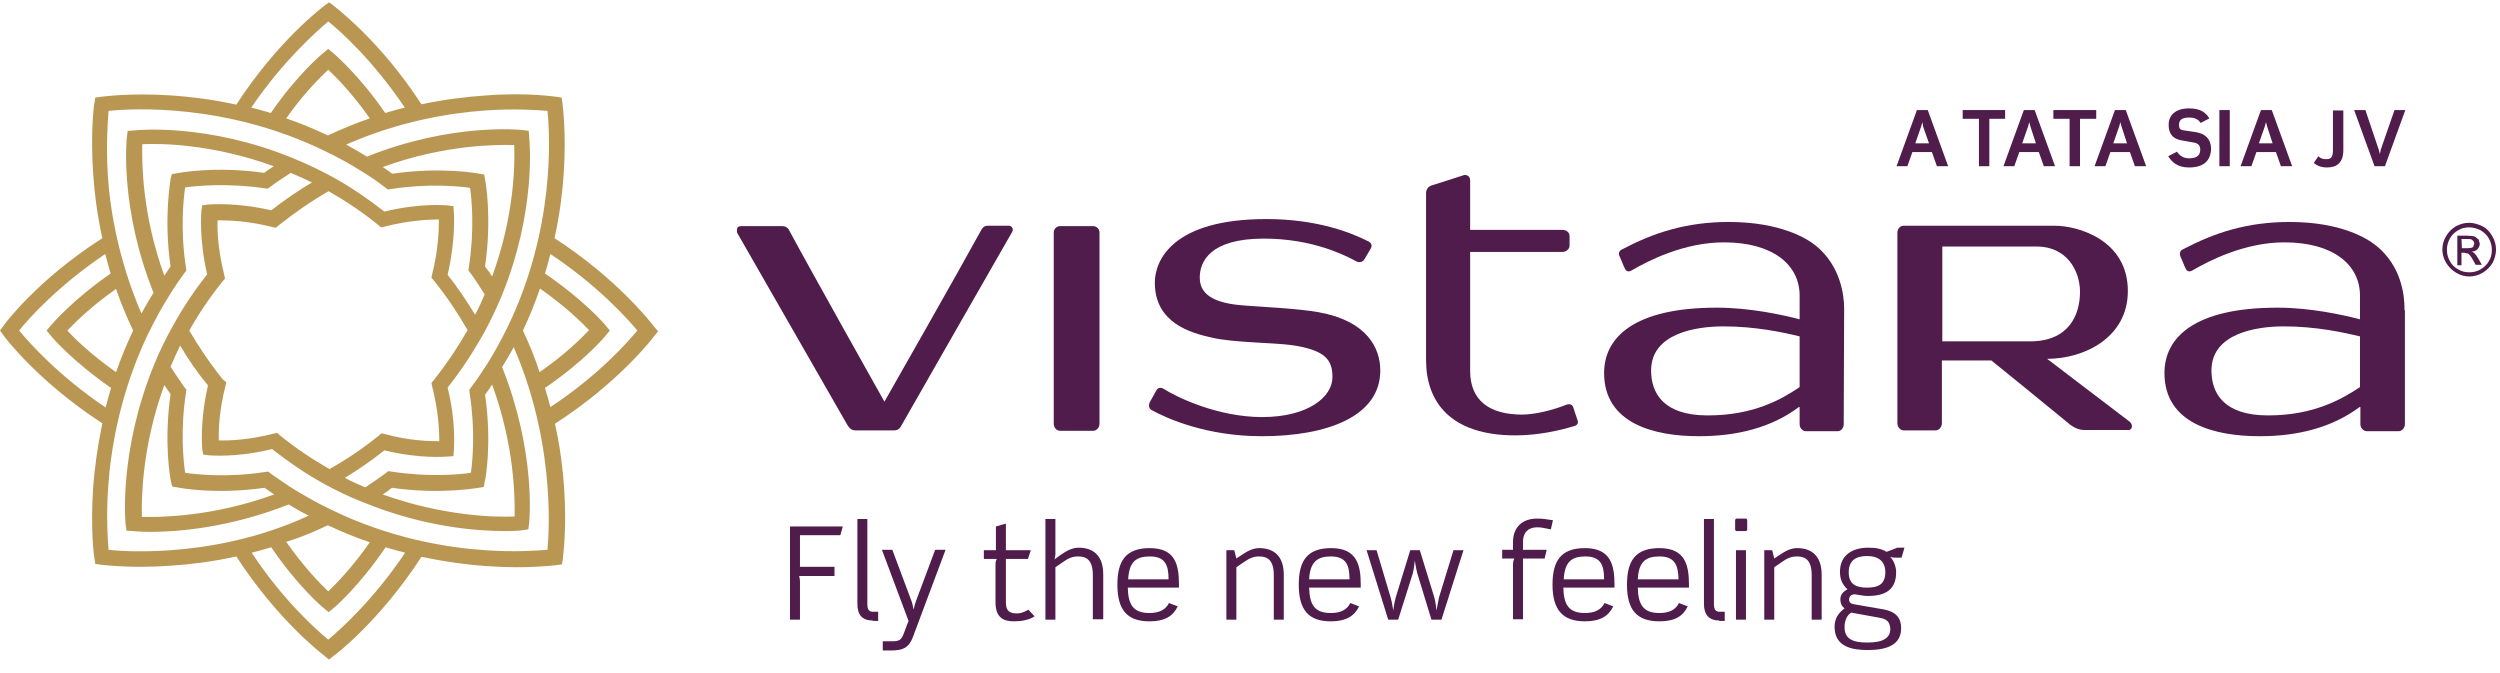 <svg width="156" height="42" viewBox="0 0 156 42" fill="none" xmlns="http://www.w3.org/2000/svg">
<path d="M40.781 20.34C40.703 20.237 38.574 17.433 34.603 14.863C34.94 13.332 35.096 11.982 35.174 10.866C35.355 8.218 35.096 6.505 35.096 6.427L35.044 6.089L34.706 6.037C34.629 6.037 32.915 5.752 30.268 5.959C29.177 6.037 27.802 6.193 26.296 6.505C23.726 2.533 20.922 0.456 20.819 0.352L20.533 0.145L20.248 0.352C20.118 0.456 17.34 2.533 14.744 6.531C13.213 6.193 11.863 6.037 10.747 5.959C8.099 5.778 6.386 6.037 6.308 6.037L5.944 6.089L5.893 6.427C5.867 6.505 5.633 8.218 5.815 10.866C5.893 11.982 6.048 13.332 6.386 14.863C2.362 17.433 0.286 20.211 0.208 20.34L0 20.626L0.208 20.912C0.286 21.041 2.388 23.819 6.386 26.415C6.074 27.92 5.893 29.296 5.815 30.386C5.633 33.034 5.867 34.747 5.893 34.825L5.944 35.189L6.308 35.241C6.36 35.241 7.294 35.37 8.8 35.37C9.371 35.37 10.02 35.344 10.747 35.293C11.863 35.215 13.239 35.059 14.744 34.721C17.34 38.719 20.118 40.822 20.248 40.926L20.533 41.159L20.819 40.926C20.948 40.848 23.726 38.719 26.296 34.747C27.802 35.059 29.151 35.241 30.268 35.319C30.994 35.37 31.643 35.396 32.215 35.396C33.72 35.396 34.655 35.267 34.706 35.267L35.07 35.215L35.122 34.851C35.122 34.773 35.381 33.06 35.2 30.412C35.122 29.296 34.966 27.946 34.629 26.441C38.626 23.871 40.755 21.067 40.833 20.963L41.066 20.678L40.781 20.34ZM32.63 20.626C33.045 19.743 33.409 18.861 33.694 18.004C35.252 19.095 36.29 20.107 36.757 20.6C36.29 21.093 35.252 22.132 33.668 23.222C33.409 22.391 33.045 21.509 32.63 20.626ZM30.268 6.894C32.137 6.764 33.538 6.868 34.161 6.92C34.317 8.4 34.655 14.266 31.669 20.418C31.28 21.197 30.865 21.976 30.423 22.677C30.086 23.196 29.748 23.715 29.385 24.182L29.281 24.338L29.307 24.546C29.671 26.856 29.489 28.777 29.385 29.504C28.658 29.608 26.763 29.789 24.427 29.426L24.219 29.4L24.064 29.53C23.674 29.815 23.233 30.127 22.792 30.412C22.376 30.231 21.935 30.049 21.52 29.815C22.376 29.296 23.207 28.725 23.986 28.102C26.218 28.647 27.828 28.491 27.905 28.491L28.295 28.465L28.321 28.076C28.321 27.998 28.477 26.389 27.931 24.182C28.762 23.144 29.489 22.028 30.138 20.886C30.553 20.133 30.942 19.328 31.28 18.523C33.486 13.176 33.045 8.763 33.019 8.555L32.993 8.166L32.604 8.114C32.422 8.088 28.139 7.673 22.895 9.775C22.48 9.516 22.039 9.256 21.598 9.023C24.946 7.543 28.113 7.05 30.268 6.894ZM30.268 24.624C30.423 24.416 30.579 24.208 30.709 24.001C32.111 27.817 32.137 31.113 32.111 32.23C30.994 32.281 27.724 32.23 23.882 30.854C24.09 30.724 24.271 30.594 24.453 30.438C27.516 30.88 29.774 30.438 29.878 30.438L30.19 30.386L30.242 30.075C30.294 29.945 30.709 27.661 30.268 24.624ZM13.914 23.689C13.135 22.729 12.434 21.69 11.811 20.626C12.408 19.562 13.109 18.523 13.888 17.563L14.043 17.381L13.992 17.148C13.602 15.616 13.55 14.37 13.576 13.747C14.199 13.747 15.445 13.773 16.977 14.162L17.21 14.214L17.392 14.059C18.379 13.28 19.417 12.553 20.507 11.93C21.598 12.553 22.636 13.254 23.596 14.033L23.778 14.188L24.012 14.136C25.543 13.747 26.789 13.695 27.386 13.695C27.386 14.318 27.36 15.564 26.971 17.096L26.919 17.329L27.075 17.511C27.854 18.471 28.554 19.51 29.177 20.6C28.554 21.69 27.854 22.729 27.075 23.715L26.919 23.897L26.971 24.13C27.36 25.636 27.412 26.908 27.412 27.531C26.789 27.531 25.543 27.505 24.038 27.09L23.804 27.038L23.622 27.194C22.662 27.972 21.623 28.673 20.559 29.27C19.469 28.647 18.43 27.946 17.47 27.168L17.288 27.012L17.055 27.064C15.523 27.453 14.277 27.505 13.654 27.479C13.628 26.856 13.68 25.61 14.069 24.078L14.121 23.845L13.914 23.689ZM30.268 11.203L30.216 10.892L29.904 10.84C29.8 10.814 27.542 10.398 24.479 10.84C24.297 10.71 24.09 10.554 23.882 10.424C27.724 9.023 30.968 9.023 32.085 9.049C32.137 10.165 32.111 13.435 30.709 17.251C30.579 17.044 30.423 16.836 30.268 16.628C30.709 13.565 30.294 11.307 30.268 11.203ZM20.455 8.451C19.573 8.036 18.716 7.673 17.859 7.387C18.95 5.83 19.988 4.817 20.481 4.35C20.974 4.817 21.987 5.83 23.077 7.387C22.221 7.673 21.364 8.036 20.455 8.451ZM20.481 1.339C21.234 1.936 23.285 3.779 25.258 6.712C24.868 6.816 24.453 6.92 24.038 7.05C22.376 4.636 20.845 3.364 20.793 3.312L20.481 3.052L20.17 3.312C20.092 3.364 18.56 4.636 16.899 7.05C16.484 6.92 16.068 6.816 15.679 6.712C17.678 3.779 19.754 1.962 20.481 1.339ZM6.775 6.92C8.255 6.764 14.095 6.427 20.248 9.412C21.052 9.801 21.831 10.217 22.558 10.684C23.077 10.995 23.596 11.359 24.038 11.696L24.193 11.826L24.375 11.8C26.685 11.437 28.606 11.618 29.333 11.722C29.437 12.449 29.619 14.344 29.255 16.68L29.229 16.888L29.359 17.044C29.671 17.459 29.956 17.926 30.242 18.368C30.06 18.809 29.878 19.224 29.645 19.64C29.125 18.783 28.554 17.926 27.931 17.148C28.451 14.915 28.321 13.306 28.321 13.254L28.295 12.864L27.879 12.812C27.802 12.812 26.218 12.657 23.986 13.202C22.947 12.397 21.857 11.644 20.715 11.021C19.936 10.606 19.131 10.217 18.301 9.879C12.953 7.673 8.54 8.114 8.359 8.14L7.969 8.166L7.917 8.555C7.891 8.737 7.476 13.02 9.579 18.264C9.319 18.705 9.06 19.12 8.826 19.562C7.372 16.187 6.853 13.02 6.723 10.866C6.619 8.971 6.723 7.543 6.775 6.92ZM10.643 16.628C10.513 16.81 10.383 17.018 10.254 17.2C8.852 13.358 8.852 10.087 8.878 8.997C9.994 8.945 13.239 8.971 17.081 10.372C16.873 10.502 16.665 10.658 16.484 10.788C13.421 10.347 11.136 10.788 11.032 10.814L10.721 10.866L10.643 11.177C10.643 11.307 10.202 13.565 10.643 16.628ZM7.242 23.222C5.685 22.132 4.647 21.119 4.205 20.626C4.673 20.133 5.685 19.12 7.242 18.03C7.528 18.887 7.891 19.743 8.307 20.626C7.891 21.509 7.528 22.391 7.242 23.222ZM1.194 20.626C1.791 19.873 3.634 17.823 6.567 15.85C6.671 16.239 6.775 16.654 6.905 17.07C4.491 18.731 3.219 20.263 3.167 20.314L2.907 20.626L3.167 20.938C3.219 21.015 4.491 22.521 6.931 24.208C6.801 24.624 6.697 25.039 6.593 25.428C3.66 23.456 1.817 21.379 1.194 20.626ZM10.669 34.332C8.8 34.462 7.398 34.384 6.775 34.306C6.723 33.683 6.619 32.281 6.749 30.412C6.905 28.076 7.476 24.52 9.241 20.834C9.631 20.055 10.046 19.25 10.513 18.523C10.825 18.004 11.162 17.511 11.5 17.044L11.629 16.888L11.603 16.68C11.24 14.344 11.448 12.449 11.552 11.696C12.278 11.592 14.173 11.411 16.51 11.748L16.691 11.774L16.847 11.67C17.262 11.359 17.704 11.073 18.145 10.788C18.586 10.97 19.028 11.177 19.469 11.385C18.586 11.904 17.73 12.501 16.925 13.124C14.693 12.605 13.083 12.761 13.005 12.761L12.616 12.812L12.564 13.202C12.564 13.28 12.408 14.889 12.927 17.122C12.123 18.134 11.396 19.224 10.773 20.366C10.332 21.145 9.942 21.95 9.605 22.781C7.424 28.128 7.814 32.541 7.839 32.723L7.891 33.112L8.281 33.138C8.333 33.138 8.722 33.19 9.371 33.19C11.006 33.19 14.277 32.956 18.015 31.477C18.43 31.736 18.846 31.97 19.261 32.178C16.016 33.683 12.823 34.176 10.669 34.332ZM10.254 24.027C10.383 24.208 10.513 24.416 10.643 24.598C10.202 27.661 10.643 29.945 10.669 30.049L10.747 30.36L11.058 30.412C11.162 30.438 13.447 30.88 16.51 30.438C16.717 30.568 16.899 30.724 17.107 30.854C13.265 32.255 9.968 32.281 8.852 32.255C8.826 31.139 8.852 27.868 10.254 24.027ZM20.455 32.775C21.338 33.19 22.221 33.553 23.077 33.839C21.987 35.396 20.974 36.435 20.481 36.902C19.988 36.435 18.976 35.396 17.859 33.813C18.716 33.553 19.599 33.19 20.455 32.775ZM20.481 39.913C19.729 39.29 17.652 37.447 15.705 34.488C16.094 34.384 16.51 34.28 16.925 34.15C18.586 36.59 20.118 37.888 20.196 37.94L20.507 38.2L20.819 37.94C20.897 37.888 22.402 36.59 24.064 34.15C24.479 34.28 24.868 34.384 25.284 34.488C23.311 37.421 21.234 39.29 20.481 39.913ZM34.161 34.306C33.512 34.358 32.137 34.462 30.268 34.332C27.931 34.176 24.349 33.605 20.689 31.814C19.91 31.451 19.131 31.009 18.405 30.568C17.885 30.257 17.392 29.893 16.899 29.556L16.743 29.426L16.536 29.452C14.199 29.815 12.304 29.608 11.552 29.504C11.448 28.777 11.24 26.856 11.603 24.52L11.629 24.312L11.5 24.156C11.214 23.741 10.928 23.326 10.643 22.884C10.825 22.443 11.032 22.002 11.24 21.561C11.759 22.443 12.33 23.274 12.979 24.052C12.46 26.285 12.616 27.894 12.616 27.972L12.668 28.362L13.057 28.414C13.135 28.414 14.744 28.569 16.977 28.024C18.015 28.829 19.105 29.582 20.248 30.205C21 30.62 21.805 31.009 22.61 31.321C26.452 32.904 29.8 33.138 31.462 33.138C32.137 33.138 32.526 33.112 32.578 33.086L32.967 33.034L33.019 32.645C33.045 32.463 33.434 28.154 31.332 22.91C31.591 22.495 31.825 22.08 32.059 21.664C33.512 25.013 34.006 28.206 34.161 30.334C34.317 32.281 34.213 33.683 34.161 34.306ZM34.343 25.402C34.239 25.013 34.135 24.598 34.006 24.208C36.446 22.547 37.744 21.015 37.796 20.938L38.055 20.626L37.796 20.314C37.744 20.237 36.446 18.731 34.006 17.07C34.135 16.654 34.239 16.265 34.343 15.85C37.276 17.797 39.145 19.873 39.768 20.626C39.145 21.379 37.302 23.456 34.343 25.402Z" fill="#BA9653"/>
<path d="M52.436 33.398H49.918V35.37H52.073V35.941H49.866C49.866 35.941 49.918 36.123 49.918 36.279V38.667H49.295V32.852H52.592L52.436 33.398Z" fill="#501C4B"/>
<path d="M54.461 38.719C53.812 38.719 53.501 38.382 53.501 37.681V32.385H54.123V37.681C54.123 38.044 54.227 38.174 54.487 38.174H54.798V38.745H54.461V38.719Z" fill="#501C4B"/>
<path d="M56.953 39.783C56.719 40.38 56.382 40.588 55.655 40.588H55.084V40.017H55.655C56.148 40.017 56.252 39.913 56.408 39.498L56.693 38.745L55.032 34.306H55.681L56.875 37.499C56.927 37.629 56.979 37.862 57.005 38.044C57.057 37.837 57.109 37.629 57.161 37.499L58.355 34.306H59.004L56.953 39.783Z" fill="#501C4B"/>
<path d="M63.261 38.771C62.612 38.771 62.119 38.537 62.119 37.577V35.189C62.119 35.033 62.171 34.955 62.197 34.877H61.392V34.332H62.145V32.852L62.768 32.671V34.332H64.325L64.143 34.877H62.768V37.603C62.768 38.122 63.001 38.278 63.468 38.278C63.676 38.278 63.91 38.2 64.169 38.044L64.559 38.459C64.221 38.693 63.702 38.771 63.261 38.771Z" fill="#501C4B"/>
<path d="M68.193 38.667V35.89C68.193 34.955 67.804 34.721 67.285 34.721C66.921 34.721 66.662 34.825 66.272 35.111L65.857 35.396V38.667H65.234V32.385H65.857V34.618L65.805 34.903L66.194 34.618C66.61 34.332 66.947 34.176 67.311 34.176C68.193 34.176 68.842 34.644 68.842 35.838V38.641H68.193V38.667Z" fill="#501C4B"/>
<path d="M70.374 36.668C70.4 37.733 70.711 38.252 71.723 38.252C72.346 38.252 72.736 38.044 72.944 37.629L73.489 37.837C73.203 38.434 72.71 38.771 71.723 38.771C70.348 38.771 69.725 38.07 69.725 36.487C69.725 35.033 70.218 34.202 71.749 34.202C73.359 34.202 73.567 35.267 73.567 36.487V36.668H70.374ZM71.749 34.722C70.893 34.722 70.451 35.059 70.4 36.149H72.918C72.918 35.267 72.71 34.722 71.749 34.722Z" fill="#501C4B"/>
<path d="M79.485 38.667V35.89C79.485 34.955 79.096 34.722 78.576 34.722C78.213 34.722 77.979 34.825 77.564 35.111L77.149 35.397V38.667H76.526V34.332H77.019L77.149 34.851L77.46 34.644C77.876 34.358 78.213 34.202 78.576 34.202C79.459 34.202 80.108 34.67 80.108 35.864V38.667H79.485Z" fill="#501C4B"/>
<path d="M81.691 36.668C81.717 37.733 82.029 38.252 83.041 38.252C83.664 38.252 84.054 38.044 84.261 37.629L84.806 37.837C84.521 38.434 84.002 38.771 83.041 38.771C81.665 38.771 81.043 38.07 81.043 36.487C81.043 35.033 81.536 34.202 83.067 34.202C84.677 34.202 84.91 35.267 84.91 36.487V36.668H81.691ZM83.041 34.722C82.211 34.722 81.743 35.059 81.691 36.149H84.209C84.209 35.267 84.002 34.722 83.041 34.722Z" fill="#501C4B"/>
<path d="M89.946 38.667H89.323L88.441 35.786C88.363 35.5 88.285 34.981 88.285 34.981C88.285 34.981 88.233 35.526 88.155 35.786L87.246 38.667H86.624L85.274 34.332H85.897L86.779 37.291C86.857 37.525 86.935 38.096 86.935 38.096C86.935 38.096 87.013 37.551 87.091 37.291L87.999 34.332H88.596L89.505 37.291C89.583 37.551 89.635 38.096 89.635 38.096C89.635 38.096 89.739 37.525 89.79 37.291L90.699 34.332H91.322L89.946 38.667Z" fill="#501C4B"/>
<path d="M96.773 33.034C96.618 33.008 96.488 32.982 96.384 32.956C96.254 32.93 96.124 32.904 95.917 32.904C95.45 32.904 95.034 33.138 95.034 33.839V34.306H96.514L96.384 34.851H95.034V38.641H94.411V35.215C94.411 35.085 94.437 34.981 94.489 34.851H93.736V34.306H94.411V33.839C94.411 32.852 95.034 32.359 95.917 32.359C96.332 32.359 96.514 32.411 96.903 32.463L96.773 33.034Z" fill="#501C4B"/>
<path d="M97.552 36.668C97.578 37.733 97.889 38.252 98.902 38.252C99.525 38.252 99.914 38.044 100.122 37.629L100.667 37.837C100.381 38.434 99.862 38.771 98.902 38.771C97.526 38.771 96.877 38.07 96.877 36.487C96.877 35.033 97.37 34.202 98.902 34.202C100.511 34.202 100.745 35.267 100.745 36.487V36.668H97.552ZM98.928 34.722C98.071 34.722 97.63 35.059 97.578 36.149H100.096C100.096 35.267 99.888 34.722 98.928 34.722Z" fill="#501C4B"/>
<path d="M102.199 36.668C102.225 37.733 102.536 38.252 103.548 38.252C104.171 38.252 104.561 38.044 104.768 37.629L105.314 37.837C105.028 38.434 104.535 38.771 103.548 38.771C102.147 38.771 101.524 38.07 101.524 36.487C101.524 35.033 102.017 34.202 103.548 34.202C105.158 34.202 105.391 35.267 105.391 36.487V36.668H102.199ZM103.548 34.722C102.692 34.722 102.251 35.059 102.199 36.149H104.743C104.717 35.267 104.509 34.722 103.548 34.722Z" fill="#501C4B"/>
<path d="M107.287 38.719C106.664 38.719 106.326 38.382 106.326 37.681V32.385H106.949V37.681C106.949 38.044 107.053 38.174 107.312 38.174H107.624V38.745H107.287V38.719Z" fill="#501C4B"/>
<path d="M108.974 33.138H108.325L108.273 33.06V32.437L108.325 32.359H108.974L109.026 32.437V33.06L108.974 33.138ZM108.325 34.332H108.948V38.667H108.325V34.332Z" fill="#501C4B"/>
<path d="M113.049 38.667V35.89C113.049 34.955 112.66 34.722 112.141 34.722C111.777 34.722 111.518 34.825 111.128 35.111L110.713 35.397V38.667H110.09V34.332H110.583L110.713 34.851L111.024 34.644C111.44 34.358 111.777 34.202 112.141 34.202C113.023 34.202 113.672 34.67 113.672 35.864V38.667H113.049Z" fill="#501C4B"/>
<path d="M118.656 34.799H118.345C118.267 34.799 118.111 34.799 117.955 34.748C118.215 35.033 118.319 35.422 118.319 35.708C118.319 36.72 117.748 37.188 116.554 37.188C116.346 37.188 116.242 37.162 116.06 37.136L115.749 37.084C115.489 37.084 115.385 37.239 115.385 37.421C115.385 37.577 115.489 37.681 115.697 37.707L117.488 38.018C118.423 38.174 118.63 38.667 118.63 39.212C118.63 40.251 117.722 40.562 116.554 40.562C115.593 40.562 114.477 40.38 114.477 39.108C114.477 38.589 114.737 38.226 115.1 37.966C114.944 37.837 114.84 37.681 114.84 37.395C114.84 37.11 114.996 36.928 115.282 36.772C114.944 36.461 114.814 36.123 114.814 35.682C114.814 34.592 115.645 34.176 116.58 34.176C117.021 34.176 117.384 34.228 117.722 34.436L118.397 34.176H118.838L118.656 34.799ZM117.358 38.563L115.515 38.226C115.23 38.408 115.1 38.745 115.1 39.135C115.1 39.861 115.593 40.095 116.528 40.095C117.592 40.095 117.955 39.758 117.955 39.238C117.929 38.849 117.774 38.641 117.358 38.563ZM116.502 34.696C115.801 34.696 115.36 34.981 115.36 35.708C115.36 36.487 115.853 36.668 116.502 36.668C117.203 36.668 117.644 36.461 117.644 35.708C117.644 35.059 117.254 34.696 116.502 34.696Z" fill="#501C4B"/>
<path d="M46.258 14.11H48.802C49.114 14.11 49.217 14.318 49.243 14.37C50.593 16.888 55.188 25.065 55.188 25.065C55.188 25.065 59.86 16.862 61.236 14.344C61.288 14.266 61.366 14.085 61.651 14.085H62.949C63.157 14.085 63.261 14.318 63.157 14.474C61.574 17.251 57.187 24.883 56.252 26.544C56.148 26.752 56.018 26.856 55.785 26.856H53.371C53.137 26.856 52.981 26.7 52.877 26.519C51.943 24.883 47.582 17.277 45.998 14.526C45.998 14.422 45.895 14.11 46.258 14.11Z" fill="#501C4B"/>
<path d="M84.651 16.317C83.976 15.954 81.951 14.889 78.862 14.889C75.513 14.889 74.864 16.317 74.864 17.329C74.864 18.601 76.188 18.965 77.72 19.069C78.654 19.146 81.016 19.25 82.288 19.484C85.326 20.029 86.13 21.742 86.13 23.118C86.13 26 82.782 27.22 78.732 27.22C75.306 27.22 72.84 26.129 71.853 25.584C71.671 25.48 71.671 25.247 71.749 25.091C72.009 24.624 71.931 24.779 72.139 24.39C72.243 24.182 72.424 24.156 72.606 24.26C73.411 24.779 75.981 26.025 78.758 26.025C81.614 26.025 83.145 24.779 83.145 23.533C83.145 22.495 82.756 21.846 80.601 21.535C79.459 21.379 76.915 21.379 75.617 21.067C74.319 20.782 72.061 20.159 72.061 17.641C72.061 16.239 73.177 13.669 79.018 13.669C82.21 13.669 84.339 14.526 85.403 15.071C85.585 15.175 85.637 15.331 85.533 15.512C85.352 15.798 85.3 15.928 85.118 16.213C84.988 16.369 84.806 16.395 84.651 16.317Z" fill="#501C4B"/>
<path d="M68.219 14.111H66.142C65.935 14.111 65.753 14.292 65.753 14.5V26.441C65.753 26.674 65.935 26.882 66.142 26.882H68.219C68.427 26.882 68.609 26.674 68.609 26.441V14.5C68.609 14.292 68.427 14.111 68.219 14.111Z" fill="#501C4B"/>
<path d="M98.435 26.207C98.253 25.688 98.331 25.896 98.175 25.428C98.097 25.169 97.864 25.221 97.76 25.247C96.929 25.584 95.787 25.87 94.982 25.87C92.931 25.87 91.737 24.987 91.737 23.144V15.72H97.5C97.734 15.72 97.941 15.538 97.941 15.331V14.733C97.941 14.5 97.734 14.344 97.5 14.344H91.737V11.255C91.737 10.969 91.478 10.866 91.296 10.944C90.803 11.099 89.868 11.411 89.349 11.566C89.167 11.618 88.986 11.774 88.986 12.06V22.469C88.986 25.065 90.491 27.168 94.567 27.168C95.995 27.168 97.344 26.856 98.201 26.596C98.331 26.57 98.538 26.467 98.435 26.207Z" fill="#501C4B"/>
<path d="M132.855 26.285C131.402 25.169 128.131 22.703 127.742 22.391C130.052 22.391 132.778 21.067 132.778 18.16C132.778 14.967 129.663 14.085 128.209 14.085H118.786C118.578 14.085 118.397 14.266 118.397 14.526V26.415C118.397 26.648 118.578 26.856 118.786 26.856H120.785C120.992 26.856 121.174 26.648 121.174 26.415V22.495H124.263C124.263 22.495 127.794 25.351 129.014 26.363C129.117 26.467 129.559 26.83 130.026 26.83H132.778C132.985 26.882 133.193 26.544 132.855 26.285ZM121.2 21.301V15.382H127.093C128.962 15.382 129.792 16.888 129.792 18.212C129.792 19.692 129.066 21.301 126.677 21.301H121.2Z" fill="#501C4B"/>
<path d="M115.074 19.354V19.25C115.074 18.445 114.866 16.602 113.309 15.331C112.764 14.889 111.102 13.851 107.883 13.851C105.21 13.851 103.185 14.526 101.212 15.564C101.03 15.642 100.979 15.824 101.056 15.979C101.29 16.499 101.238 16.447 101.394 16.758C101.472 16.94 101.628 16.992 101.835 16.862C102.822 16.291 105.054 15.123 107.572 15.123C110.635 15.123 112.296 16.525 112.296 18.445V19.925C111.206 19.64 109.181 19.198 107.131 19.198C101.913 19.198 100.096 21.093 100.096 23.274C100.096 26.441 103.237 27.22 106.014 27.22C108.403 27.22 110.557 26.674 112.245 25.402H112.296C112.296 25.999 112.296 26.467 112.296 26.467C112.296 26.7 112.478 26.908 112.686 26.908H114.659C114.892 26.908 115.048 26.7 115.048 26.467L115.074 19.354ZM106.56 25.922C103.756 25.922 103.029 24.494 103.029 23.118C103.029 20.808 105.807 20.366 107.546 20.366C109.519 20.366 111.232 20.73 112.296 20.989V24.156C111.18 24.909 109.441 25.922 106.56 25.922Z" fill="#501C4B"/>
<path d="M150.04 19.354V19.25C150.04 18.445 149.858 16.602 148.275 15.331C147.73 14.889 146.094 13.851 142.876 13.851C140.202 13.851 138.177 14.526 136.204 15.564C136.022 15.642 135.997 15.824 136.048 15.979C136.282 16.499 136.23 16.447 136.386 16.758C136.464 16.94 136.62 16.992 136.827 16.862C137.814 16.291 140.046 15.123 142.538 15.123C145.601 15.123 147.263 16.525 147.263 18.445V19.925C146.172 19.64 144.147 19.198 142.123 19.198C136.879 19.198 135.062 21.093 135.062 23.274C135.062 26.441 138.203 27.22 141.006 27.22C143.395 27.22 145.523 26.674 147.237 25.402H147.288C147.288 25.999 147.288 26.467 147.288 26.467C147.288 26.7 147.47 26.908 147.704 26.908H149.677C149.884 26.908 150.066 26.7 150.066 26.467V19.354H150.04ZM141.526 25.922C138.722 25.922 137.995 24.494 137.995 23.118C137.995 20.808 140.773 20.366 142.512 20.366C144.485 20.366 146.172 20.73 147.263 20.989V24.156C146.12 24.909 144.381 25.922 141.526 25.922Z" fill="#501C4B"/>
<path d="M120.863 10.372L120.551 9.49H119.331L119.02 10.372H118.345L119.617 6.868H120.292L121.564 10.372H120.863ZM120.006 7.906L119.954 7.621L119.876 7.906L119.513 8.945H120.37L120.006 7.906Z" fill="#501C4B"/>
<path d="M124.134 7.413V10.372H123.485V7.413H122.472V6.868H125.12V7.413H124.134Z" fill="#501C4B"/>
<path d="M127.534 10.372L127.223 9.49H126.003L125.691 10.372H125.016L126.288 6.868H126.963L128.235 10.372H127.534ZM126.703 7.906L126.626 7.621L126.548 7.906L126.184 8.945H127.041L126.703 7.906Z" fill="#501C4B"/>
<path d="M129.792 7.413V10.372H129.143V7.413H128.131V6.868H130.805V7.413H129.792Z" fill="#501C4B"/>
<path d="M133.219 10.372L132.907 9.49H131.687L131.376 10.372H130.701L131.973 6.868H132.648L133.92 10.372H133.219ZM132.388 7.906L132.31 7.621L132.232 7.906L131.869 8.945H132.726L132.388 7.906Z" fill="#501C4B"/>
<path d="M136.594 10.45C135.867 10.45 135.529 10.113 135.296 9.749L135.841 9.464C135.997 9.697 136.23 9.879 136.594 9.879C137.139 9.879 137.295 9.646 137.295 9.334C137.295 9.1 137.191 8.945 136.879 8.893L136.152 8.763C135.659 8.685 135.322 8.425 135.322 7.777C135.322 7.283 135.659 6.764 136.594 6.764C137.321 6.764 137.632 7.024 137.866 7.387L137.321 7.673C137.165 7.439 136.957 7.335 136.594 7.335C136.126 7.335 135.971 7.517 135.971 7.777C135.971 8.036 136.049 8.114 136.308 8.14L137.009 8.244C137.528 8.322 137.97 8.607 137.97 9.308C137.944 9.983 137.554 10.45 136.594 10.45Z" fill="#501C4B"/>
<path d="M139.137 6.868H138.489V10.372H139.137V6.868Z" fill="#501C4B"/>
<path d="M142.33 10.372L142.019 9.49H140.799L140.487 10.372H139.812L141.084 6.868H141.759L143.031 10.372H142.33ZM141.474 7.906L141.396 7.621L141.318 7.906L140.955 8.945H141.811L141.474 7.906Z" fill="#501C4B"/>
<path d="M145.212 10.45C144.952 10.45 144.641 10.398 144.381 10.165L144.667 9.749C144.848 9.931 145.03 9.931 145.186 9.931C145.471 9.931 145.575 9.775 145.575 9.36V6.894H146.224V9.36C146.224 10.139 145.835 10.45 145.212 10.45Z" fill="#501C4B"/>
<path d="M148.82 10.372H148.171L146.899 6.868H147.6L148.431 9.334L148.509 9.62L148.561 9.334L149.417 6.868H150.092L148.82 10.372Z" fill="#501C4B"/>
<path d="M154.064 13.903C154.349 13.903 154.609 13.981 154.894 14.111C155.154 14.24 155.361 14.448 155.517 14.733C155.673 14.993 155.751 15.279 155.751 15.564C155.751 15.85 155.673 16.135 155.543 16.395C155.387 16.654 155.18 16.862 154.92 17.018C154.661 17.174 154.375 17.252 154.09 17.252C153.804 17.252 153.518 17.174 153.259 17.018C152.999 16.862 152.792 16.654 152.636 16.395C152.48 16.135 152.402 15.85 152.402 15.564C152.402 15.279 152.48 14.993 152.636 14.733C152.792 14.474 152.999 14.266 153.259 14.111C153.518 13.981 153.778 13.903 154.064 13.903ZM154.064 14.188C153.83 14.188 153.596 14.24 153.389 14.37C153.155 14.5 152.999 14.656 152.869 14.889C152.74 15.123 152.688 15.357 152.688 15.59C152.688 15.824 152.74 16.057 152.869 16.291C152.999 16.525 153.155 16.68 153.389 16.81C153.596 16.94 153.83 16.992 154.09 16.992C154.323 16.992 154.557 16.94 154.79 16.81C154.998 16.68 155.18 16.525 155.31 16.291C155.439 16.083 155.491 15.85 155.491 15.59C155.491 15.357 155.439 15.123 155.31 14.889C155.18 14.656 154.998 14.5 154.79 14.37C154.531 14.24 154.297 14.188 154.064 14.188ZM153.337 16.499V14.707H153.96C154.167 14.707 154.323 14.733 154.427 14.759L154.661 14.941L154.738 15.201C154.738 15.331 154.687 15.434 154.609 15.538C154.505 15.642 154.401 15.694 154.245 15.694L154.401 15.798C154.479 15.876 154.557 15.979 154.661 16.161L154.868 16.525H154.479L154.323 16.239C154.193 16.006 154.09 15.876 154.012 15.824L153.778 15.772H153.596V16.551H153.337V16.499ZM153.622 15.486H153.986C154.141 15.486 154.271 15.46 154.323 15.408L154.401 15.201L154.349 15.045L154.219 14.941C154.167 14.915 154.064 14.915 153.934 14.915H153.596L153.622 15.486Z" fill="#501C4B"/>
</svg>
